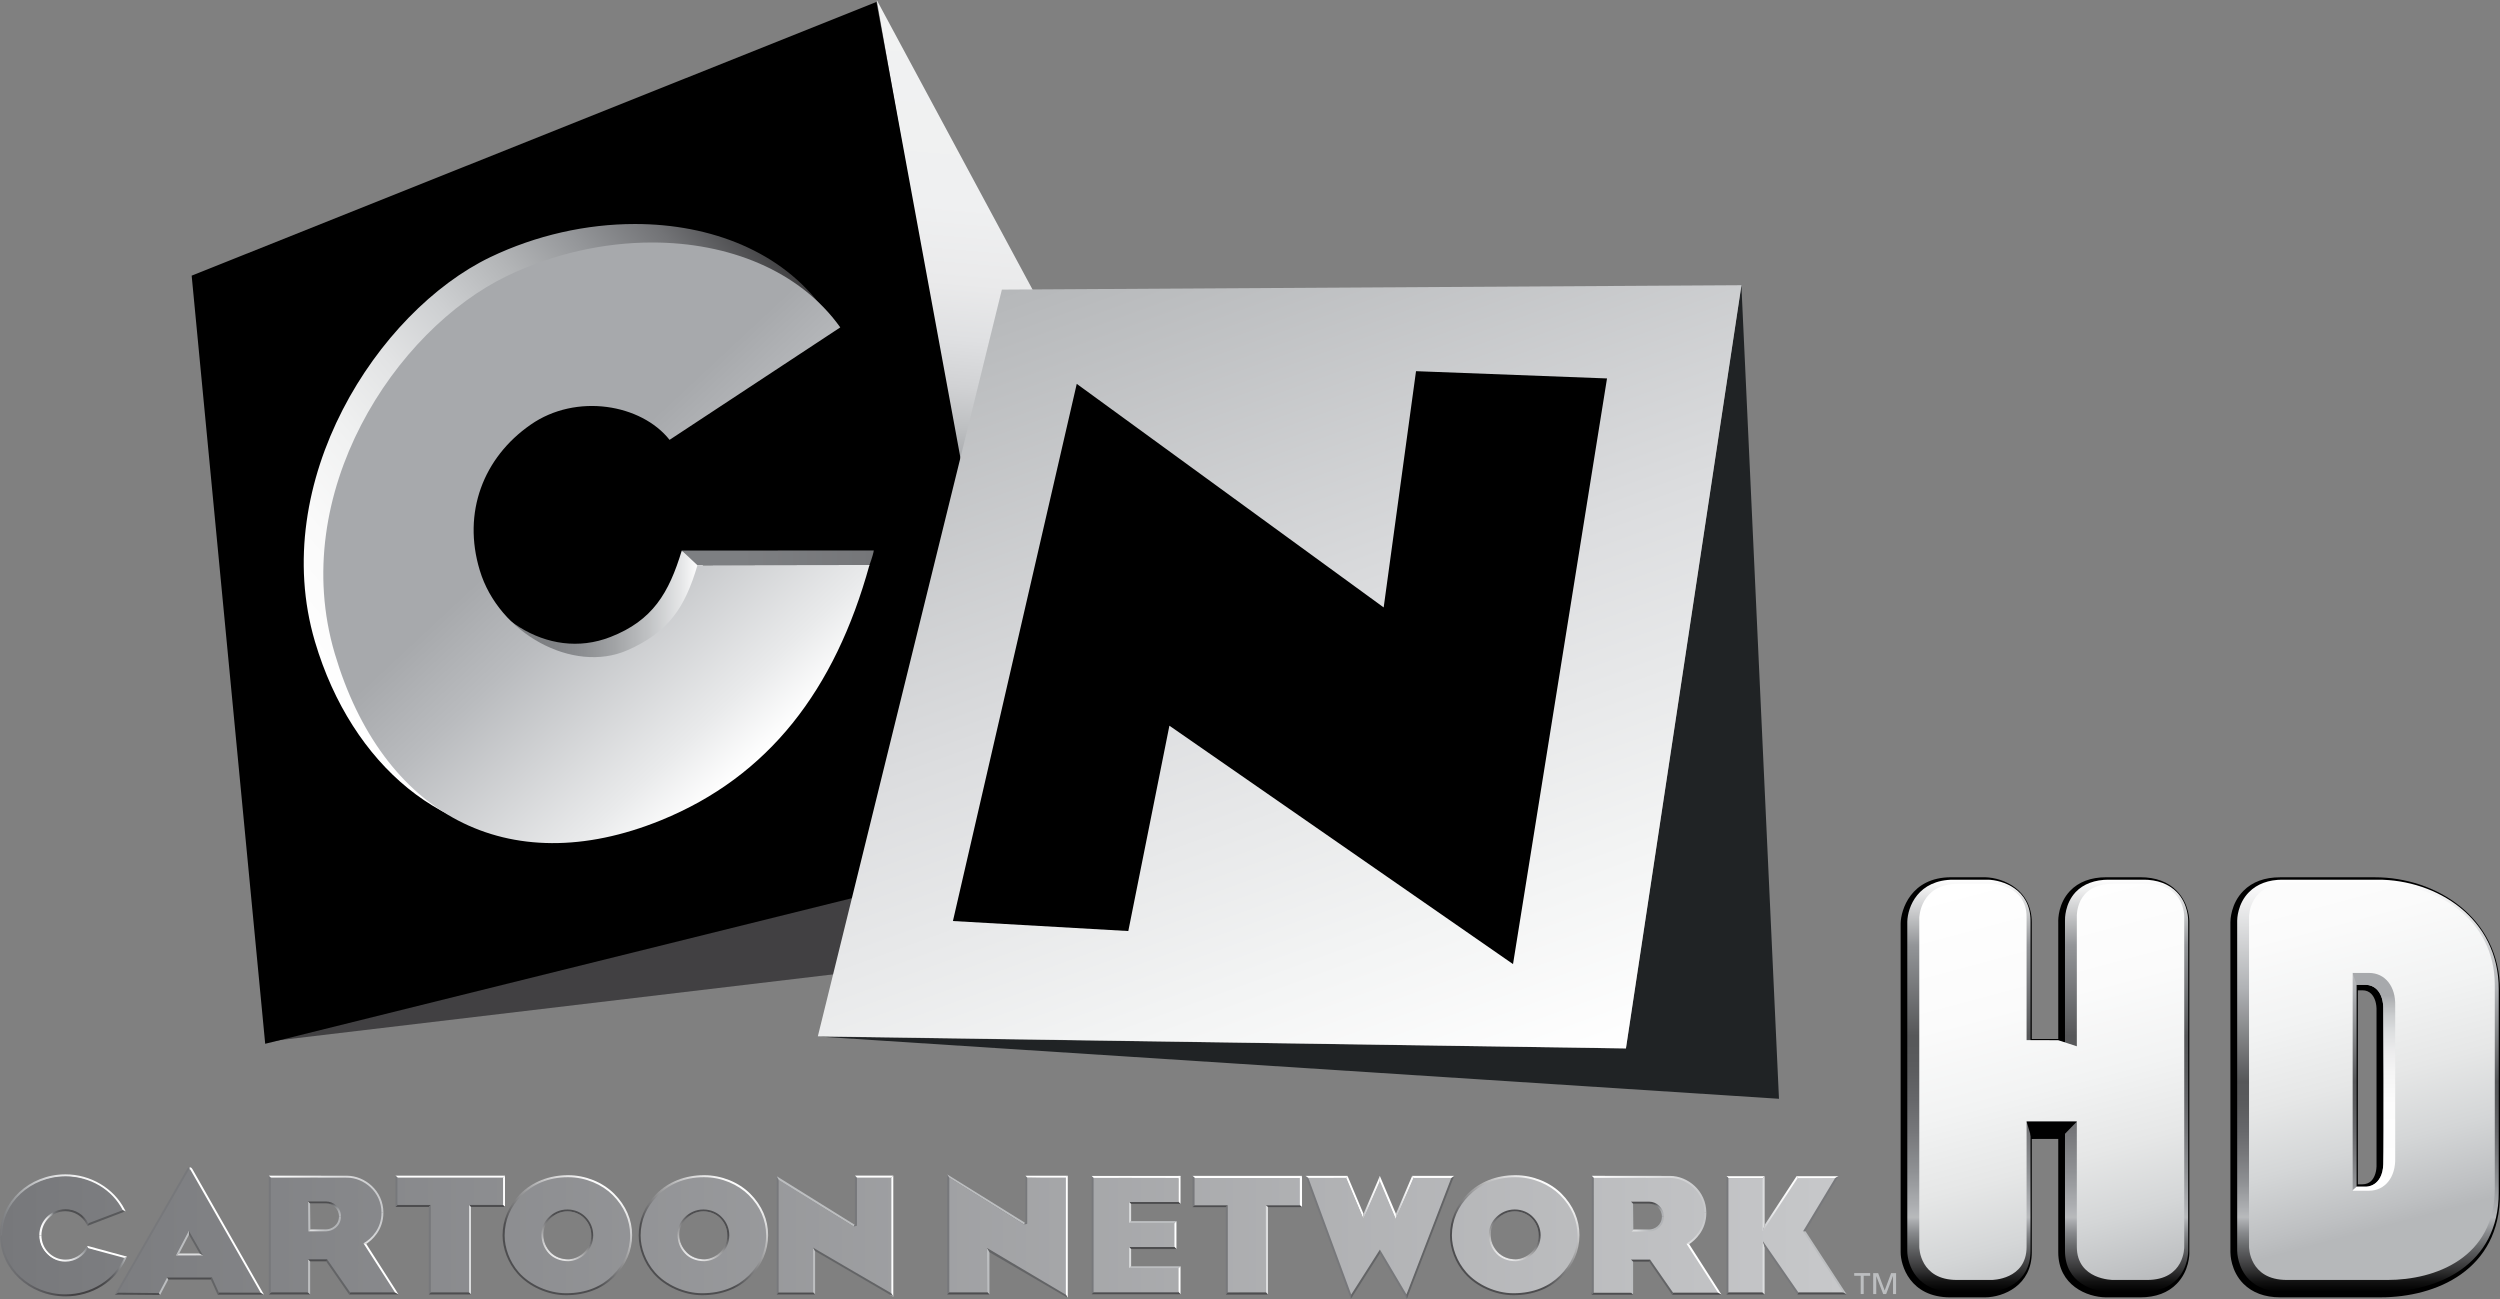 <?xml version="1.0" encoding="utf-8"?>
<!-- Generator: Adobe Illustrator 16.0.0, SVG Export Plug-In . SVG Version: 6.00 Build 0)  -->
<!DOCTYPE svg PUBLIC "-//W3C//DTD SVG 1.1//EN" "http://www.w3.org/Graphics/SVG/1.1/DTD/svg11.dtd">
<svg version="1.1" id="Layer_1" xmlns="http://www.w3.org/2000/svg" xmlns:xlink="http://www.w3.org/1999/xlink" x="0px" y="0px"
	 width="1000.938px" height="520.076px" viewBox="0 0 1000.938 520.076" enable-background="new 0 0 1000.938 520.076"
	 xml:space="preserve">
<rect x="0" y="0" width="1000.938" height="520.076" fill="#808080" stroke="none"/>
<g>
	<g>
		<defs>
			<path id="SVGID_1_" d="M0,494.606l1.13-0.036c0,0,3.719-23.135,25.023-23.46c14.639-0.231,23.171,13.938,23.171,13.938
				l0.97-0.072l-0.413-0.806c-4.383-8.461-13.652-13.993-23.658-13.993C11.729,470.177,0,481.151,0,494.606"/>
		</defs>
		<clipPath id="SVGID_2_">
			<use xlink:href="#SVGID_1_"  overflow="visible"/>
		</clipPath>
		
			<linearGradient id="SVGID_3_" gradientUnits="userSpaceOnUse" x1="-155.478" y1="321.224" x2="-118.689" y2="321.224" gradientTransform="matrix(1.367 0 0 -1.367 212.556 921.537)">
			<stop  offset="0" style="stop-color:#77787B"/>
			<stop  offset="0.029" style="stop-color:#808285"/>
			<stop  offset="0.133" style="stop-color:#9FA1A3"/>
			<stop  offset="0.243" style="stop-color:#BBBDBF"/>
			<stop  offset="0.36" style="stop-color:#D3D4D6"/>
			<stop  offset="0.484" style="stop-color:#E5E6E7"/>
			<stop  offset="0.62" style="stop-color:#F2F2F3"/>
			<stop  offset="0.776" style="stop-color:#FBFBFB"/>
			<stop  offset="1" style="stop-color:#FFFFFF"/>
		</linearGradient>
		<rect y="470.177" clip-path="url(#SVGID_2_)" fill="url(#SVGID_3_)" width="50.295" height="24.429"/>
	</g>
	<g>
		<defs>
			<path id="SVGID_4_" d="M0,494.606c0,13.473,11.729,24.429,26.224,24.429c10.598,0,20.083-5.891,24.214-15.089l0.36-0.843
				l-0.917-0.217c-7.652,14.138-23.728,14.713-23.728,14.713C4.005,516.862,1.13,494.57,1.13,494.57L0,494.606z"/>
		</defs>
		<clipPath id="SVGID_5_">
			<use xlink:href="#SVGID_4_"  overflow="visible"/>
		</clipPath>
		
			<linearGradient id="SVGID_6_" gradientUnits="userSpaceOnUse" x1="-155.625" y1="306.923" x2="-118.841" y2="306.923" gradientTransform="matrix(1.381 0 0 -1.381 214.917 930.664)">
			<stop  offset="0" style="stop-color:#77787B"/>
			<stop  offset="0.328" style="stop-color:#59595C"/>
			<stop  offset="0.592" style="stop-color:#414042"/>
			<stop  offset="0.757" style="stop-color:#434244"/>
			<stop  offset="0.817" style="stop-color:#49494B"/>
			<stop  offset="0.86" style="stop-color:#545456"/>
			<stop  offset="0.895" style="stop-color:#626366"/>
			<stop  offset="0.925" style="stop-color:#747578"/>
			<stop  offset="0.951" style="stop-color:#888A8C"/>
			<stop  offset="0.974" style="stop-color:#A0A2A4"/>
			<stop  offset="0.995" style="stop-color:#BCBEC0"/>
			<stop  offset="1" style="stop-color:#BCBEC0"/>
		</linearGradient>
		<rect y="494.57" clip-path="url(#SVGID_5_)" fill="url(#SVGID_6_)" width="50.798" height="24.465"/>
	</g>
	<g>
		<defs>
			<path id="SVGID_7_" d="M15.52,494.642c0,5.677,5.639,10.884,10.634,10.884c5.046,0,9.304-3.446,9.304-6.574l-0.593-0.108
				l-0.287,0.506c-1.726,3.053-4.922,4.977-8.354,4.977c-5.335,0-9.626-4.351-9.626-9.72L15.52,494.642z"/>
		</defs>
		<clipPath id="SVGID_8_">
			<use xlink:href="#SVGID_7_"  overflow="visible"/>
		</clipPath>
		
			<linearGradient id="SVGID_9_" gradientUnits="userSpaceOnUse" x1="-180.876" y1="-233.97" x2="-144.091" y2="-233.97" gradientTransform="matrix(0.542 0 0 -0.542 113.555 373.262)">
			<stop  offset="0" style="stop-color:#FFFFFF"/>
			<stop  offset="0.336" style="stop-color:#FCFCFC"/>
			<stop  offset="0.489" style="stop-color:#F4F4F5"/>
			<stop  offset="0.605" style="stop-color:#E9EAEB"/>
			<stop  offset="0.702" style="stop-color:#DADBDD"/>
			<stop  offset="0.788" style="stop-color:#C6C8CA"/>
			<stop  offset="0.865" style="stop-color:#AEB0B3"/>
			<stop  offset="0.935" style="stop-color:#949699"/>
			<stop  offset="1" style="stop-color:#77787B"/>
		</linearGradient>
		<rect x="15.52" y="494.606" clip-path="url(#SVGID_8_)" fill="url(#SVGID_9_)" width="19.938" height="10.938"/>
	</g>
	<g>
		<defs>
			<path id="SVGID_10_" d="M15.52,494.606h1.078c0-5.334,4.291-9.665,9.626-9.665c3.541,0,6.772,1.978,8.461,5.174l0.342,0.629
				l0.645-0.217c0,0-1.347-6.556-9.519-6.556C17.98,483.971,15.52,488.983,15.52,494.606"/>
		</defs>
		<clipPath id="SVGID_11_">
			<use xlink:href="#SVGID_10_"  overflow="visible"/>
		</clipPath>
		
			<linearGradient id="SVGID_12_" gradientUnits="userSpaceOnUse" x1="-180.156" y1="-204.768" x2="-143.389" y2="-204.768" gradientTransform="matrix(0.548 0 0 -0.548 114.264 377.056)">
			<stop  offset="0" style="stop-color:#FFFFFF"/>
			<stop  offset="0.065" style="stop-color:#FBFBFB"/>
			<stop  offset="0.11" style="stop-color:#F2F2F3"/>
			<stop  offset="0.15" style="stop-color:#E5E5E6"/>
			<stop  offset="0.186" style="stop-color:#D2D4D5"/>
			<stop  offset="0.22" style="stop-color:#BBBDBF"/>
			<stop  offset="0.253" style="stop-color:#9EA1A3"/>
			<stop  offset="0.283" style="stop-color:#808284"/>
			<stop  offset="0.291" style="stop-color:#77787B"/>
			<stop  offset="0.326" style="stop-color:#6C6E70"/>
			<stop  offset="0.386" style="stop-color:#5F6062"/>
			<stop  offset="0.461" style="stop-color:#555557"/>
			<stop  offset="0.566" style="stop-color:#4E4F51"/>
			<stop  offset="0.857" style="stop-color:#4D4D4F"/>
			<stop  offset="1" style="stop-color:#77787B"/>
		</linearGradient>
		<rect x="15.52" y="483.971" clip-path="url(#SVGID_11_)" fill="url(#SVGID_12_)" width="20.152" height="10.635"/>
	</g>
	<g>
		<path fill="#FFFFFF" d="M48.75,504.054l2.048-0.951l-0.917-0.235c-0.628-0.177-2.676-0.716-5.065-1.381
			c-3.951-1.077-8.729-2.354-9.359-2.553l-0.575-0.108l0.502,1.081L48.75,504.054z"/>
		<path fill="#58595B" d="M48.948,484.419l1.33,0.539l-0.827,0.308c-0.735,0.285-3.413,1.327-6.252,2.39
			c-3.341,1.291-6.915,2.64-7.49,2.871l-0.664,0.217l0.879-1.992L48.948,484.419z"/>
		<polygon fill="#DCDDDE" points="71.743,501.863 79.933,501.863 81.784,502.868 70.197,502.832 		"/>
		<polygon fill="#4D4D4F" points="65.869,510.555 86.094,510.555 84.37,512.298 67.377,512.298 		"/>
		<path fill="#77787B" d="M47.384,518.011l-1.438,0.34l0.702-1.183l28.148-49.002l0.143-0.253c0.217-0.34,0.629-0.558,0.989-0.558
			v1.096L47.384,518.011z"/>
		<path fill="#FFFFFF" d="M75.929,468.668v-1.33c0.448,0,0.844,0.271,1.022,0.629l0.108,0.145l27.968,49.075l0.702,1.182
			l-1.583-0.375L75.929,468.668z"/>
		<path fill="#4D4D4F" d="M63.3,517.096l0.808,1.399h-0.466l-16.312-0.145h-1.347l2.012-1.164L63.3,517.096z M103.25,516.916
			l2.461,1.472l-1.349-0.036H87.659h-0.522l0.701-1.2L103.25,516.916z"/>
		<polygon fill="#636466" points="85.232,510.99 88.016,517.024 87.136,518.333 86.92,517.867 84.37,512.262 		"/>
		<polygon fill="#BCBEC0" points="67.377,512.298 64.323,518.083 64.108,518.514 62.977,516.68 66.103,510.27 		"/>
		<polygon fill="#BCBEC0" points="71.743,501.863 75.641,494.407 75.641,492.162 70.127,502.868 		"/>
		<polygon fill="#636466" points="79.933,501.863 75.659,494.389 75.659,492.541 81.694,502.85 		"/>
		<path fill="#4D4D4F" d="M158.826,517.042l0.772,1.222h-1.437h-17.98h-0.414l0.844-1.512L158.826,517.042z M122.918,517.042
			l1.256,1.222h-0.808h-14.945h-0.808l1.256-1.186L122.918,517.042z"/>
		<polygon fill="#77787B" points="108.746,517.168 107.633,518.264 107.633,517.455 107.633,471.471 107.633,470.698 
			108.709,471.648 		"/>
	</g>
	<g>
		<defs>
			<path id="SVGID_13_" d="M107.633,470.698l1.004,0.95l29.765-0.035c0,0,13.795,1.438,13.795,13.866l1.311,0.036
				c0-8.855-7.545-14.781-14.569-14.781l-30.5-0.036H107.633z"/>
		</defs>
		<clipPath id="SVGID_14_">
			<use xlink:href="#SVGID_13_"  overflow="visible"/>
		</clipPath>
		
			<linearGradient id="SVGID_15_" gradientUnits="userSpaceOnUse" x1="-75.108" y1="291.329" x2="-38.331" y2="291.329" gradientTransform="matrix(1.247 0 0 -1.247 201.322 841.509)">
			<stop  offset="0" style="stop-color:#FFFFFF"/>
			<stop  offset="1" style="stop-color:#C7C8CA"/>
		</linearGradient>
		<rect x="107.633" y="470.698" clip-path="url(#SVGID_14_)" fill="url(#SVGID_15_)" width="45.876" height="14.817"/>
	</g>
	<g>
		<defs>
			<path id="SVGID_16_" d="M144.457,497.589l2.173,0.447c2.244-1.472,6.879-5.405,6.879-12.521l-2.245-0.539
				C151.264,484.976,152.664,491.373,144.457,497.589"/>
		</defs>
		<clipPath id="SVGID_17_">
			<use xlink:href="#SVGID_16_"  overflow="visible"/>
		</clipPath>
		
			<linearGradient id="SVGID_18_" gradientUnits="userSpaceOnUse" x1="255.467" y1="-1279.983" x2="292.293" y2="-1279.983" gradientTransform="matrix(0.246 0 0 -0.246 81.535 176.246)">
			<stop  offset="0" style="stop-color:#E6E7E8"/>
			<stop  offset="1" style="stop-color:#C7C8CA"/>
		</linearGradient>
		<rect x="144.457" y="484.976" clip-path="url(#SVGID_17_)" fill="url(#SVGID_18_)" width="9.052" height="13.061"/>
	</g>
	<g>
		<polygon fill="#FFFFFF" points="146.647,498.037 158.808,517.06 159.616,518.283 157.677,517.202 144.133,497.48 		"/>
		<polygon fill="#BCBEC0" points="124.175,505.005 124.175,517.491 124.175,518.264 122.918,517.042 122.918,503.46 		"/>
		<polygon fill="#4D4D4F" points="130.588,505.005 124.175,505.005 123.08,503.91 132.206,503.91 		"/>
		<polygon fill="#636466" points="140.378,517.096 139.75,518.283 139.534,517.939 130.588,505.023 131.145,504 		"/>
		<polygon fill="#BCBEC0" points="123.009,493.474 123.009,480.648 124.159,481.816 124.265,492.198 		"/>
	</g>
	<g>
		<defs>
			<path id="SVGID_19_" d="M123.009,480.667l1.15,1.149h5.19h1.239c2.481,0,5.12,2.083,5.12,5.175l1.258,0.036
				c0-6.071-6.45-6.36-6.45-6.36H123.009z"/>
		</defs>
		<clipPath id="SVGID_20_">
			<use xlink:href="#SVGID_19_"  overflow="visible"/>
		</clipPath>
		
			<linearGradient id="SVGID_21_" gradientUnits="userSpaceOnUse" x1="2590.285" y1="1119.72" x2="2627.051" y2="1119.72" gradientTransform="matrix(0 0.173 0.173 0 -63.724 32.547)">
			<stop  offset="0" style="stop-color:#4D4D4F"/>
			<stop  offset="0.157" style="stop-color:#4D4D4F"/>
			<stop  offset="0.196" style="stop-color:#5A5B5E"/>
			<stop  offset="0.298" style="stop-color:#76787A"/>
			<stop  offset="0.406" style="stop-color:#8B8D90"/>
			<stop  offset="0.521" style="stop-color:#9C9EA0"/>
			<stop  offset="0.647" style="stop-color:#A8AAAC"/>
			<stop  offset="0.792" style="stop-color:#AFB1B4"/>
			<stop  offset="1" style="stop-color:#B1B3B6"/>
		</linearGradient>
		<rect x="123.009" y="480.667" clip-path="url(#SVGID_20_)" fill="url(#SVGID_21_)" width="13.957" height="6.36"/>
	</g>
	<g>
		<defs>
			<path id="SVGID_22_" d="M135.708,486.991c0,3.572-3.09,5.225-5.12,5.225h-1.759h-4.563l-1.095,1.078h7.417
				c0,0,6.378,0.072,6.378-6.303H135.708z"/>
		</defs>
		<clipPath id="SVGID_23_">
			<use xlink:href="#SVGID_22_"  overflow="visible"/>
		</clipPath>
		
			<linearGradient id="SVGID_24_" gradientUnits="userSpaceOnUse" x1="69.73" y1="-608.301" x2="106.53" y2="-608.301" gradientTransform="matrix(0.376 0 0 -0.376 96.98 261.7)">
			<stop  offset="0" style="stop-color:#DCDDDE"/>
			<stop  offset="0.157" style="stop-color:#DCDDDE"/>
			<stop  offset="0.169" style="stop-color:#DADBDD"/>
			<stop  offset="0.329" style="stop-color:#C8CACC"/>
			<stop  offset="0.506" style="stop-color:#BBBDBF"/>
			<stop  offset="0.709" style="stop-color:#B4B6B8"/>
			<stop  offset="1" style="stop-color:#B1B3B6"/>
		</linearGradient>
		<rect x="123.17" y="486.991" clip-path="url(#SVGID_23_)" fill="url(#SVGID_24_)" width="13.795" height="6.375"/>
	</g>
	<g>
		<polygon fill="#FFFFFF" points="159.544,471.902 158.342,470.715 159.149,470.715 201.416,470.715 202.188,470.715 
			201.002,471.902 		"/>
		<polygon fill="#77787B" points="159.437,482.138 158.342,483.251 158.342,482.446 158.342,471.525 158.342,470.715 
			159.437,471.811 		"/>
		<polygon fill="#FFFFFF" points="201.02,482.07 202.188,483.237 202.188,482.463 202.188,471.507 202.188,470.698 201.02,471.919 
					"/>
		<polygon fill="#4D4D4F" points="171.688,483.251 159.149,483.251 158.342,483.251 159.364,482.228 172.675,482.264 		"/>
		<polygon fill="#4D4D4F" points="188.572,483.251 201.38,483.251 202.188,483.251 201.02,482.087 187.368,482.087 		"/>
		<polygon fill="#77787B" points="171.688,483.251 171.688,517.508 171.688,518.283 172.783,517.168 172.711,482.264 		"/>
		<polygon fill="#DCDDDE" points="188.572,483.251 188.572,517.508 188.572,518.283 187.476,517.168 187.333,481.96 		"/>
		<polygon fill="#4D4D4F" points="172.783,517.202 171.67,518.264 172.478,518.264 187.782,518.264 188.59,518.264 187.495,517.202 
					"/>
	</g>
	<g>
		<defs>
			<path id="SVGID_25_" d="M220.349,501.306c-1.797-1.957-2.748-4.311-2.748-6.845c0-2.64,0.917-4.886,2.748-6.664
				c1.958-1.83,4.276-2.784,6.843-2.784c2.515,0,5.048,1.022,6.7,2.748c1.852,1.851,2.839,4.241,2.839,6.772
				c0,2.657-0.951,4.938-2.839,6.809c-2.101,2.101-4.742,2.839-6.395,2.839C224.66,504.181,222.091,503.157,220.349,501.306
				 M208.258,478.063c-4.597,4.632-7.04,10.363-7.04,16.579c0,5.297,2.209,11.01,5.926,15.233c4.635,5.297,12.25,8.692,19.508,8.692
				c7.726,0,14.371-2.513,19.202-7.329c4.743-4.668,7.239-10.453,7.239-16.705c0-6.18-2.496-11.871-7.203-16.597
				c-4.634-4.636-11.512-7.42-18.464-7.42C219.845,470.517,213.218,473.124,208.258,478.063"/>
		</defs>
		<clipPath id="SVGID_26_">
			<use xlink:href="#SVGID_25_"  overflow="visible"/>
		</clipPath>
		
			<linearGradient id="SVGID_27_" gradientUnits="userSpaceOnUse" x1="-364.155" y1="356.855" x2="-327.378" y2="356.855" gradientTransform="matrix(0.75 -1.112 -1.112 -0.75 883.317 377.664)">
			<stop  offset="0" style="stop-color:#4D4D4F"/>
			<stop  offset="0.286" style="stop-color:#4D4D4F"/>
			<stop  offset="1" style="stop-color:#FFFFFF"/>
		</linearGradient>
		<polygon clip-path="url(#SVGID_26_)" fill="url(#SVGID_27_)" points="178.962,503.534 217.438,446.467 275.367,485.534 
			236.875,542.603 		"/>
	</g>
	<g>
		<defs>
			<path id="SVGID_28_" d="M220.349,501.306c-1.797-1.957-2.748-4.311-2.748-6.845c0-2.64,0.917-4.886,2.748-6.664
				c1.958-1.83,4.276-2.784,6.843-2.784c2.515,0,5.048,1.022,6.7,2.748c1.852,1.851,2.839,4.241,2.839,6.772
				c0,2.657-0.951,4.938-2.839,6.809c-2.101,2.101-4.742,2.839-6.395,2.839C224.66,504.181,222.091,503.157,220.349,501.306
				 M215.715,494.606c0,6.483,5.299,11.748,11.818,11.748c6.503,0,11.767-5.265,11.767-11.748c0-6.466-5.263-11.694-11.767-11.694
				C221.014,482.912,215.715,488.14,215.715,494.606"/>
		</defs>
		<clipPath id="SVGID_29_">
			<use xlink:href="#SVGID_28_"  overflow="visible"/>
		</clipPath>
		
			<linearGradient id="SVGID_30_" gradientUnits="userSpaceOnUse" x1="401.418" y1="1259.055" x2="438.2" y2="1259.055" gradientTransform="matrix(-0.3 0.564 0.564 0.3 -356.185 -119.148)">
			<stop  offset="0" style="stop-color:#4D4D4F"/>
			<stop  offset="0.286" style="stop-color:#4D4D4F"/>
			<stop  offset="1" style="stop-color:#FFFFFF"/>
		</linearGradient>
		<polygon clip-path="url(#SVGID_29_)" fill="url(#SVGID_30_)" points="249.017,488.086 234.108,516.124 206.013,501.179 
			220.923,473.142 		"/>
	</g>
	<g>
		<polygon fill="#BCBEC0" points="325.287,517.187 326.346,518.264 326.346,517.455 326.346,500.894 325.233,498.952 		"/>
		<polygon fill="#77787B" points="311.922,517.31 310.97,518.247 310.97,517.472 310.97,472.368 310.97,470.933 312.173,471.703 		
			"/>
		<path fill="#BCBEC0" d="M343.285,490.907l-0.952-0.792l-0.341,0.127c-2.946-1.852-27.519-17.154-29.8-18.557l-1.204-0.752
			l0.953,1.757l31.237,19.24L343.285,490.907z"/>
		<polygon fill="#77787B" points="341.813,491.64 342.01,490.242 342.298,490.132 342.298,471.49 342.298,470.679 343.105,471.525 
			343.105,491.712 		"/>
		<polygon fill="#FFFFFF" points="356.667,471.667 357.656,470.679 356.884,470.679 343.087,470.679 342.315,470.679 
			343.357,471.757 		"/>
		<polygon fill="#FFFFFF" points="356.47,518.478 357.656,519.179 357.656,517.777 357.656,471.471 357.656,470.698 
			356.667,471.685 		"/>
		<path fill="#636466" d="M356.615,517.364l1.077,1.798l-1.222-0.702c-2.066-1.204-24.645-14.369-30.124-17.565l-1.256-2.138
			L356.615,517.364z"/>
		<polygon fill="#4D4D4F" points="311.779,517.455 310.97,518.264 311.779,518.264 325.52,518.264 326.346,518.264 325.52,517.455 
					"/>
		<polygon fill="#BCBEC0" points="452.875,506.983 471.846,506.983 472.653,506.983 471.629,508.006 451.906,507.934 		"/>
		<polygon fill="#FFFFFF" points="470.031,499.097 471.02,500.083 471.02,499.314 471.02,489.703 471.02,488.892 469.994,489.865 		
			"/>
		<polygon fill="#BCBEC0" points="452.875,488.892 470.228,488.892 471.001,488.892 469.976,489.97 451.835,489.865 		"/>
		<polygon fill="#77787B" points="438.075,517.31 437.069,518.21 437.069,517.382 437.069,471.594 437.069,470.788 438.111,471.811 
					"/>
		<path fill="#FFFFFF" d="M471.879,471.938l0.774-1.132h-0.808c-1.546,0-18.933,0-18.933,0H437.86h-0.808l1.094,1.06
			L471.879,471.938z"/>
		<polygon fill="#FFFFFF" points="471.737,481.115 472.653,482.034 472.653,481.259 472.653,471.613 472.653,470.806 
			471.773,470.806 		"/>
		<polygon fill="#4D4D4F" points="452.875,482.034 471.846,482.034 472.653,482.034 471.486,480.902 451.763,481.042 		"/>
		<polygon fill="#DCDDDE" points="452.875,488.892 452.875,482.034 451.87,481.061 451.87,489.934 		"/>
		<polygon fill="#FFFFFF" points="471.468,516.988 472.653,518.21 472.653,517.4 472.653,507.79 472.653,506.983 471.431,508.168 		
			"/>
		<polygon fill="#4D4D4F" points="452.875,500.102 470.228,500.102 471.001,500.102 470.228,499.277 451.906,499.169 		"/>
		<polygon fill="#DCDDDE" points="452.875,506.983 452.875,500.102 451.691,498.916 451.691,508.168 		"/>
		<polygon fill="#4D4D4F" points="471.61,517.096 472.653,518.192 471.879,518.192 437.842,518.192 437.069,518.192 
			438.111,517.202 		"/>
		<path fill="#77787B" d="M563.85,518.532l-0.593,1.508l-0.845-1.399c-1.257-2.119-7.831-13.273-9.933-16.85v-3.052L563.85,518.532z
			"/>
		<path fill="#636466" d="M563.078,517.921l0.179,2.118l0.593-1.508c0.502-1.313,3.934-10.186,7.617-19.829
			c4.706-12.16,9.86-25.597,10.328-26.801l0.449-1.078l-1.474,0.987L563.078,517.921z"/>
		<path fill="#77787B" d="M541.685,518.712l-0.845,1.363l-0.593-1.508c-0.378-1.113-2.767-7.578-5.641-15.338
			c-4.814-13.134-11.028-30.016-11.513-31.347l-0.396-1.096h1.132L541.685,518.712z"/>
		<polygon fill="#FFFFFF" points="580.771,471.83 582.208,470.788 581.076,470.788 565.88,470.788 565.359,470.788 566.022,471.792 
					"/>
		<polygon fill="#FFFFFF" points="524.063,471.757 522.661,470.788 523.846,470.788 538.988,470.788 539.512,470.788 
			538.883,471.83 		"/>
	</g>
	<g>
		<defs>
			<path id="SVGID_31_" d="M565.161,471.327c-0.322,0.737-4.562,10.598-6.287,14.677v2.242l7.131-16.453l-0.646-0.986
				L565.161,471.327z"/>
		</defs>
		<clipPath id="SVGID_32_">
			<use xlink:href="#SVGID_31_"  overflow="visible"/>
		</clipPath>
		
			<linearGradient id="SVGID_33_" gradientUnits="userSpaceOnUse" x1="2427.111" y1="-1736.692" x2="2463.899" y2="-1736.692" gradientTransform="matrix(0.195 0 0 -0.195 86.544 141.566)">
			<stop  offset="0" style="stop-color:#C7C8CA"/>
			<stop  offset="0.091" style="stop-color:#D3D4D6"/>
			<stop  offset="0.267" style="stop-color:#E5E6E7"/>
			<stop  offset="0.46" style="stop-color:#F2F2F3"/>
			<stop  offset="0.682" style="stop-color:#FBFBFB"/>
			<stop  offset="1" style="stop-color:#FFFFFF"/>
		</linearGradient>
		<rect x="558.874" y="470.806" clip-path="url(#SVGID_32_)" fill="url(#SVGID_33_)" width="7.131" height="17.439"/>
	</g>
	<g>
		<path fill="#FFFFFF" d="M538.846,471.72l0.7-0.914l0.181,0.484c0.323,0.756,4.491,10.616,6.178,14.677v2.209L538.846,471.72z"/>
		<path fill="#636466" d="M541.073,517.689l-0.251,2.351l0.881-1.327c1.274-2.05,8.495-13.346,10.776-16.922v-2.318L541.073,517.689
			z"/>
	</g>
	<g>
		<defs>
			<path id="SVGID_34_" d="M551.744,472.513c-0.953,2.19-4.312,9.95-5.82,13.454v2.278l6.52-14.908v-2.567L551.744,472.513z"/>
		</defs>
		<clipPath id="SVGID_35_">
			<use xlink:href="#SVGID_34_"  overflow="visible"/>
		</clipPath>
		
			<linearGradient id="SVGID_36_" gradientUnits="userSpaceOnUse" x1="2596.267" y1="-1964.258" x2="2633.078" y2="-1964.258" gradientTransform="matrix(0.178 0 0 -0.178 84.282 130.262)">
			<stop  offset="0" style="stop-color:#C7C8CA"/>
			<stop  offset="0.091" style="stop-color:#D3D4D6"/>
			<stop  offset="0.267" style="stop-color:#E5E6E7"/>
			<stop  offset="0.46" style="stop-color:#F2F2F3"/>
			<stop  offset="0.682" style="stop-color:#FBFBFB"/>
			<stop  offset="1" style="stop-color:#FFFFFF"/>
		</linearGradient>
		<rect x="545.924" y="470.77" clip-path="url(#SVGID_35_)" fill="url(#SVGID_36_)" width="6.52" height="17.476"/>
	</g>
	<g>
		<path fill="#FFFFFF" d="M552.443,473.446v-2.658l0.736,1.726c0.916,2.209,4.203,9.969,5.713,13.473v2.53L552.443,473.446z"/>
		<path fill="#BCBEC0" d="M737.136,517.079l2.247,1.186l-0.809-1.222c-1.4-2.174-13.724-21.034-15.7-24.089h-2.659L737.136,517.079z
			"/>
		<polygon fill="#4D4D4F" points="737.136,517.079 739.383,518.264 737.909,518.264 720.036,518.264 719.622,518.264 
			720.45,516.716 		"/>
		<polygon fill="#FFFFFF" points="734.263,471.938 736.13,470.915 734.729,470.915 719.73,470.915 719.281,470.915 719.946,471.974 
					"/>
		<polygon fill="#FFFFFF" points="705.631,471.83 706.509,470.915 705.736,470.915 692.015,470.915 691.207,470.915 692.158,471.83 
					"/>
		<polygon fill="#4D4D4F" points="705.343,517.115 706.509,518.264 705.703,518.264 692.015,518.264 691.207,518.264 
			692.318,517.151 		"/>
		<polygon fill="#77787B" points="692.338,517.151 691.225,518.247 691.225,472.495 691.225,470.915 692.373,472.01 		"/>
		<polygon fill="#77787B" points="722.874,492.954 735.413,472.1 736.148,470.915 734.263,471.956 721.24,492.954 		"/>
		<polygon fill="#DCDDDE" points="705.468,471.992 706.529,470.896 706.529,471.703 706.529,490.44 705.397,494.067 		"/>
		<polygon fill="#DCDDDE" points="705.343,517.115 706.509,518.264 706.509,517.491 706.509,499.671 706.509,499.314 
			705.343,495.307 		"/>
		<path fill="#77787B" d="M720.395,516.934l-0.772,1.33l-0.215-0.343c-0.413-0.575-9.395-13.561-12.878-18.607l-1.15-3.935
			l2.767,1.866L720.395,516.934z"/>
	</g>
	<g>
		<defs>
			<path id="SVGID_37_" d="M719.049,471.291c-0.36,0.593-9.055,13.758-12.54,19.132l-1.076,3.341l2.586-1.652l11.944-20.228
				l-0.698-1.005L719.049,471.291z"/>
		</defs>
		<clipPath id="SVGID_38_">
			<use xlink:href="#SVGID_37_"  overflow="visible"/>
		</clipPath>
		
			<linearGradient id="SVGID_39_" gradientUnits="userSpaceOnUse" x1="1496.579" y1="-526.231" x2="1533.392" y2="-526.231" gradientTransform="matrix(0.395 0 0 -0.395 114.733 274.618)">
			<stop  offset="0" style="stop-color:#C7C8CA"/>
			<stop  offset="0.091" style="stop-color:#D3D4D6"/>
			<stop  offset="0.267" style="stop-color:#E5E6E7"/>
			<stop  offset="0.46" style="stop-color:#F2F2F3"/>
			<stop  offset="0.682" style="stop-color:#FBFBFB"/>
			<stop  offset="1" style="stop-color:#FFFFFF"/>
		</linearGradient>
		<rect x="705.433" y="470.878" clip-path="url(#SVGID_38_)" fill="url(#SVGID_39_)" width="14.53" height="22.885"/>
	</g>
	<g>
		<defs>
			<path id="SVGID_40_" d="M274.847,501.306c-1.849-1.957-2.839-4.311-2.839-6.845c0-2.64,0.954-4.886,2.839-6.664
				c1.904-1.83,4.222-2.784,6.791-2.784c2.551,0,5.048,1.022,6.737,2.748c1.813,1.851,2.802,4.241,2.802,6.772
				c0,2.657-0.953,4.938-2.838,6.809c-2.103,2.101-4.743,2.839-6.396,2.839C279.141,504.181,276.572,503.157,274.847,501.306
				 M262.741,478.063c-4.635,4.632-7.024,10.363-7.024,16.579c0,5.297,2.192,11.01,5.911,15.233
				c4.634,5.297,12.25,8.692,19.471,8.692c7.724,0,14.388-2.513,19.201-7.329c4.744-4.668,7.24-10.453,7.24-16.705
				c0-6.18-2.462-11.871-7.168-16.597c-4.634-4.636-11.549-7.42-18.465-7.42C274.291,470.517,267.663,473.124,262.741,478.063"/>
		</defs>
		<clipPath id="SVGID_41_">
			<use xlink:href="#SVGID_40_"  overflow="visible"/>
		</clipPath>
		
			<linearGradient id="SVGID_42_" gradientUnits="userSpaceOnUse" x1="-342.103" y1="323.968" x2="-305.314" y2="323.968" gradientTransform="matrix(0.75 -1.112 -1.112 -0.75 884.664 377.548)">
			<stop  offset="0" style="stop-color:#4D4D4F"/>
			<stop  offset="0.286" style="stop-color:#4D4D4F"/>
			<stop  offset="1" style="stop-color:#FFFFFF"/>
		</linearGradient>
		<polygon clip-path="url(#SVGID_41_)" fill="url(#SVGID_42_)" points="233.443,503.534 271.92,446.486 329.814,485.534 
			291.337,542.584 		"/>
	</g>
	<g>
		<defs>
			<path id="SVGID_43_" d="M274.847,501.306c-1.849-1.957-2.839-4.311-2.839-6.845c0-2.64,0.954-4.886,2.839-6.664
				c1.904-1.83,4.222-2.784,6.791-2.784c2.551,0,5.048,1.022,6.737,2.748c1.813,1.851,2.802,4.241,2.802,6.772
				c0,2.657-0.953,4.938-2.838,6.809c-2.103,2.101-4.743,2.839-6.396,2.839C279.141,504.181,276.572,503.157,274.847,501.306
				 M270.159,494.606c0,6.483,5.299,11.748,11.82,11.748c6.501,0,11.801-5.265,11.801-11.748c0-6.466-5.3-11.694-11.801-11.694
				C275.458,482.912,270.159,488.14,270.159,494.606"/>
		</defs>
		<clipPath id="SVGID_44_">
			<use xlink:href="#SVGID_43_"  overflow="visible"/>
		</clipPath>
		
			<linearGradient id="SVGID_45_" gradientUnits="userSpaceOnUse" x1="362.841" y1="1332.83" x2="399.601" y2="1332.83" gradientTransform="matrix(-0.3 0.564 0.564 0.3 -354.851 -119.511)">
			<stop  offset="0" style="stop-color:#4D4D4F"/>
			<stop  offset="0.286" style="stop-color:#4D4D4F"/>
			<stop  offset="1" style="stop-color:#FFFFFF"/>
		</linearGradient>
		<polygon clip-path="url(#SVGID_44_)" fill="url(#SVGID_45_)" points="303.497,488.086 288.589,516.142 260.459,501.179 
			275.367,473.124 		"/>
	</g>
	<g>
		<polygon fill="#BCBEC0" points="395.09,517.187 396.151,518.264 396.151,517.455 396.151,500.894 395.053,498.952 		"/>
		<polygon fill="#77787B" points="380.145,517.31 379.192,518.283 379.192,517.472 379.192,472.368 379.192,470.159 
			380.324,471.739 		"/>
		<path fill="#BCBEC0" d="M411.437,490.079l-0.953-0.734l-0.342,0.069c-2.945-1.848-27.519-17.136-29.801-18.535l-1.131-0.701
			l0.989,1.436l31.129,19.489L411.437,490.079z"/>
		<polygon fill="#77787B" points="410.072,490.78 410.251,489.377 410.592,489.272 410.592,472.206 410.592,470.734 
			411.365,471.543 411.365,490.853 		"/>
		<polygon fill="#FFFFFF" points="426.4,471.792 427.495,470.734 425.105,470.734 411.346,470.734 410.574,470.734 411.346,471.543 
					"/>
		<polygon fill="#FFFFFF" points="426.363,517.777 427.513,519.627 427.513,518.228 427.513,471.919 427.513,470.734 
			426.489,471.363 		"/>
		<path fill="#636466" d="M426.436,517.831l1.059,1.815l-1.204-0.702c-2.065-1.218-24.662-14.388-30.14-17.584l-1.24-2.137
			L426.436,517.831z"/>
		<polygon fill="#4D4D4F" points="380.414,517.115 379.229,518.264 380.002,518.264 395.377,518.264 396.151,518.264 
			395.09,517.187 		"/>
		<polygon fill="#FFFFFF" points="478.527,471.847 477.414,470.788 478.222,470.788 520.488,470.788 521.26,470.788 
			520.201,471.847 		"/>
		<polygon fill="#77787B" points="478.598,482.355 477.414,483.306 477.414,482.536 477.414,471.576 477.414,470.77 
			478.455,471.757 		"/>
		<polygon fill="#FFFFFF" points="520.11,482.283 521.297,483.306 521.297,482.536 521.297,471.576 521.297,470.77 519.859,471.757 
					"/>
		<polygon fill="#4D4D4F" points="490.778,483.306 478.24,483.306 477.433,483.306 478.598,482.355 491.855,482.355 		"/>
		<polygon fill="#4D4D4F" points="507.681,483.306 520.471,483.306 521.278,483.306 519.968,482.174 506.423,482.21 		"/>
		<polygon fill="#77787B" points="490.778,483.306 490.778,517.527 490.778,518.333 491.802,517.346 491.855,482.355 		"/>
		<polygon fill="#DCDDDE" points="507.681,483.306 507.681,517.527 507.681,518.333 506.71,517.31 506.423,482.21 		"/>
		<polygon fill="#4D4D4F" points="491.729,517.346 490.778,518.333 491.587,518.333 506.891,518.333 507.663,518.333 
			506.604,517.187 		"/>
	</g>
	<g>
		<defs>
			<path id="SVGID_46_" d="M599.667,501.306c-1.831-1.957-2.784-4.311-2.784-6.845c0-2.64,0.916-4.886,2.784-6.664
				c1.958-1.83,4.239-2.784,6.809-2.784c2.551,0,5.048,1.022,6.736,2.748c1.795,1.851,2.802,4.241,2.802,6.772
				c0,2.657-0.97,4.938-2.838,6.809c-2.101,2.101-4.742,2.839-6.395,2.839C603.979,504.181,601.41,503.157,599.667,501.306
				 M587.543,478.063c-4.598,4.632-7.006,10.363-7.006,16.579c0,5.297,2.209,11.01,5.928,15.233
				c4.634,5.297,12.251,8.692,19.472,8.692c7.724,0,14.37-2.513,19.202-7.329c4.742-4.668,7.239-10.453,7.239-16.705
				c0-6.18-2.497-11.871-7.167-16.597c-4.636-4.636-11.551-7.42-18.466-7.42C599.128,470.517,592.5,473.124,587.543,478.063"/>
		</defs>
		<clipPath id="SVGID_47_">
			<use xlink:href="#SVGID_46_"  overflow="visible"/>
		</clipPath>
		
			<linearGradient id="SVGID_48_" gradientUnits="userSpaceOnUse" x1="-210.381" y1="129.342" x2="-173.589" y2="129.342" gradientTransform="matrix(0.75 -1.112 -1.112 -0.75 894.273 378.075)">
			<stop  offset="0" style="stop-color:#4D4D4F"/>
			<stop  offset="0.286" style="stop-color:#4D4D4F"/>
			<stop  offset="1" style="stop-color:#FFFFFF"/>
		</linearGradient>
		<polygon clip-path="url(#SVGID_47_)" fill="url(#SVGID_48_)" points="558.281,503.534 596.758,446.486 654.652,485.534 
			616.175,542.584 		"/>
	</g>
	<g>
		<defs>
			<path id="SVGID_49_" d="M599.667,501.306c-1.831-1.957-2.784-4.311-2.784-6.845c0-2.64,0.916-4.886,2.784-6.664
				c1.958-1.83,4.239-2.784,6.809-2.784c2.551,0,5.048,1.022,6.736,2.748c1.795,1.851,2.802,4.241,2.802,6.772
				c0,2.657-0.97,4.938-2.838,6.809c-2.101,2.101-4.742,2.839-6.395,2.839C603.979,504.181,601.41,503.157,599.667,501.306
				 M595.033,494.606c0,6.483,5.264,11.748,11.784,11.748c6.502,0,11.801-5.265,11.801-11.748c0-6.466-5.299-11.694-11.801-11.694
				C600.297,482.912,595.033,488.14,595.033,494.606"/>
		</defs>
		<clipPath id="SVGID_50_">
			<use xlink:href="#SVGID_49_"  overflow="visible"/>
		</clipPath>
		
			<linearGradient id="SVGID_51_" gradientUnits="userSpaceOnUse" x1="130.392" y1="1770.058" x2="167.174" y2="1770.058" gradientTransform="matrix(-0.3 0.564 0.564 0.3 -346.021 -119.511)">
			<stop  offset="0" style="stop-color:#4D4D4F"/>
			<stop  offset="0.286" style="stop-color:#4D4D4F"/>
			<stop  offset="1" style="stop-color:#FFFFFF"/>
		</linearGradient>
		<polygon clip-path="url(#SVGID_50_)" fill="url(#SVGID_51_)" points="628.335,488.086 613.427,516.124 585.334,501.179 
			600.241,473.142 		"/>
	</g>
	<g>
		<path fill="#4D4D4F" d="M688.511,517.132l0.773,1.255h-1.437h-17.982h-0.411l0.844-1.544L688.511,517.132z M653.861,517.563v0.824
			h-0.81h-14.944H637.3v-0.824H653.861z"/>
		<polygon fill="#77787B" points="638.431,517.255 637.316,518.351 637.316,517.563 637.316,471.576 637.316,470.788 
			638.089,470.788 		"/>
	</g>
	<g>
		<defs>
			<path id="SVGID_52_" d="M637.316,470.77l0.99,0.987l29.764-0.037c0,0,13.831,1.403,13.831,13.867h1.275
				c0-8.855-7.491-14.781-14.531-14.781l-30.52-0.036H637.316z"/>
		</defs>
		<clipPath id="SVGID_53_">
			<use xlink:href="#SVGID_52_"  overflow="visible"/>
		</clipPath>
		
			<linearGradient id="SVGID_54_" gradientUnits="userSpaceOnUse" x1="337.78" y1="291.054" x2="374.559" y2="291.054" gradientTransform="matrix(1.247 0 0 -1.247 215.952 841.249)">
			<stop  offset="0" style="stop-color:#FFFFFF"/>
			<stop  offset="1" style="stop-color:#C7C8CA"/>
		</linearGradient>
		<rect x="637.3" y="470.77" clip-path="url(#SVGID_53_)" fill="url(#SVGID_54_)" width="45.877" height="14.836"/>
	</g>
	<g>
		<defs>
			<path id="SVGID_55_" d="M674.142,497.697l2.155,0.449c2.281-1.512,6.88-5.446,6.88-12.559l-2.245-0.502
				C680.932,485.085,682.333,491.482,674.142,497.697"/>
		</defs>
		<clipPath id="SVGID_56_">
			<use xlink:href="#SVGID_55_"  overflow="visible"/>
		</clipPath>
		
			<linearGradient id="SVGID_57_" gradientUnits="userSpaceOnUse" x1="2347.574" y1="-1280.42" x2="2384.402" y2="-1280.42" gradientTransform="matrix(0.246 0 0 -0.246 95.934 176.248)">
			<stop  offset="0" style="stop-color:#E6E7E8"/>
			<stop  offset="1" style="stop-color:#C7C8CA"/>
		</linearGradient>
		<rect x="674.142" y="485.085" clip-path="url(#SVGID_56_)" fill="url(#SVGID_57_)" width="9.035" height="13.061"/>
	</g>
	<g>
		<polygon fill="#FFFFFF" points="676.315,498.127 688.493,517.151 689.303,518.369 687.36,517.292 673.854,497.589 		"/>
		<polygon fill="#BCBEC0" points="653.861,505.114 653.861,517.582 653.861,518.351 652.604,517.132 653.052,504.163 		"/>
		<polygon fill="#4D4D4F" points="660.256,505.114 653.861,505.114 652.767,504 661.891,504 		"/>
		<polygon fill="#636466" points="670.064,517.187 669.436,518.369 669.221,518.029 660.274,505.114 660.832,504.09 		"/>
		<polygon fill="#BCBEC0" points="652.694,493.564 652.694,480.739 653.844,481.907 653.95,492.288 		"/>
	</g>
	<g>
		<defs>
			<path id="SVGID_58_" d="M652.729,480.739l1.132,1.186h5.155h1.294c2.425,0,5.064,2.083,5.064,5.139l1.259,0.036
				c0-6.057-6.413-6.36-6.413-6.36H652.729z"/>
		</defs>
		<clipPath id="SVGID_59_">
			<use xlink:href="#SVGID_58_"  overflow="visible"/>
		</clipPath>
		
			<linearGradient id="SVGID_60_" gradientUnits="userSpaceOnUse" x1="2590.827" y1="4098.306" x2="2627.593" y2="4098.306" gradientTransform="matrix(0 0.173 0.173 0 -49.325 32.55)">
			<stop  offset="0" style="stop-color:#4D4D4F"/>
			<stop  offset="0.157" style="stop-color:#4D4D4F"/>
			<stop  offset="0.196" style="stop-color:#5A5B5E"/>
			<stop  offset="0.298" style="stop-color:#76787A"/>
			<stop  offset="0.406" style="stop-color:#8B8D90"/>
			<stop  offset="0.521" style="stop-color:#9C9EA0"/>
			<stop  offset="0.647" style="stop-color:#A8AAAC"/>
			<stop  offset="0.792" style="stop-color:#AFB1B4"/>
			<stop  offset="1" style="stop-color:#B1B3B6"/>
		</linearGradient>
		<rect x="652.729" y="480.739" clip-path="url(#SVGID_59_)" fill="url(#SVGID_60_)" width="13.904" height="6.36"/>
	</g>
	<g>
		<defs>
			<path id="SVGID_61_" d="M665.375,487.063c0,3.572-3.054,5.188-5.064,5.188h-1.815h-4.562l-1.097,1.15h7.474
				c0,0,6.358-0.159,6.358-6.52L665.375,487.063z"/>
		</defs>
		<clipPath id="SVGID_62_">
			<use xlink:href="#SVGID_61_"  overflow="visible"/>
		</clipPath>
		
			<linearGradient id="SVGID_63_" gradientUnits="userSpaceOnUse" x1="1441.668" y1="-605.68" x2="1478.465" y2="-605.68" gradientTransform="matrix(0.376 0 0 -0.376 110.914 262.467)">
			<stop  offset="0" style="stop-color:#DCDDDE"/>
			<stop  offset="0.157" style="stop-color:#DCDDDE"/>
			<stop  offset="0.169" style="stop-color:#DADBDD"/>
			<stop  offset="0.329" style="stop-color:#C8CACC"/>
			<stop  offset="0.506" style="stop-color:#BBBDBF"/>
			<stop  offset="0.709" style="stop-color:#B4B6B8"/>
			<stop  offset="1" style="stop-color:#B1B3B6"/>
		</linearGradient>
		<rect x="652.837" y="486.882" clip-path="url(#SVGID_62_)" fill="url(#SVGID_63_)" width="13.832" height="6.52"/>
	</g>
	<g>
		<defs>
			<path id="SVGID_64_" d="M719.713,471.685c-0.448,0.737-14.01,21.377-14.01,21.377v-21.377h-13.688v45.77h13.688v-17.837
				l0.105-2.694c0,0,13.762,19.865,14.228,20.531h17.892c-1.546-2.318-16.006-24.501-16.006-24.501s11.442-18.951,12.808-21.269
				H719.713z M478.276,471.648v10.942h13.311v34.864h15.231V482.59h13.615v-10.942H478.276z M437.842,471.576v45.843h34.038v-9.629
				h-19.793v-8.513h18.141v-9.593h-18.141v-8.425h19.793v-9.646c-1.58,0-18.984-0.037-18.984-0.037H437.842z M523.812,471.576
				c0.772,2.177,16.076,43.742,17.189,46.725c1.546-2.498,11.479-18.018,11.479-18.018s9.125,15.411,10.635,17.945
				c1.167-2.982,17.099-44.476,17.943-46.615h-15.159c-0.396,0.973-7.061,16.383-7.061,16.383s-5.19-12.286-6.395-15.161
				c-1.222,2.875-6.556,15.125-6.556,15.125s-6.467-15.374-6.881-16.384H523.812z M653.052,481.115h7.259
				c2.854,0,5.875,2.463,5.875,5.948c0,4.057-3.45,5.999-5.875,5.999h-7.187L653.052,481.115z M638.126,517.563h14.926v-13.237
				h7.617l9.196,13.237h17.982l-12.646-19.634c3.341-1.993,7.203-5.999,7.203-12.287c0-8.425-7.131-14.029-13.759-14.029
				l-30.52-0.037V517.563z M123.349,481.042h7.239c2.911,0,5.928,2.426,5.928,5.948c0,4.024-3.447,5.999-5.928,5.999h-7.13
				L123.349,481.042z M108.44,517.455h14.908v-13.238h7.653l9.197,13.238h17.943l-12.608-19.652
				c3.305-1.902,7.202-5.98,7.202-12.287c0-8.371-7.132-14.008-13.796-14.008l-30.5-0.036V517.455z M159.114,471.471v10.956h13.382
				v35.027H187.8v-35.027h13.616v-10.956H159.114z M343.124,471.471v19.272l-1.259,0.34c0,0-27.661-17.226-30.122-18.733v45.104
				h13.794v-17.945c0,0,28.938,16.922,31.346,18.268v-46.306H343.124z M411.292,471.471v18.499l-1.257,0.344
				c0,0-27.554-17.299-29.944-18.843v45.983h15.232c0-1.544-0.18-17.837-0.18-17.837s29.207,17.334,31.598,18.751v-46.897H411.292z
				 M219.81,501.899c-1.886-1.992-3.018-4.6-3.018-7.438c0-2.839,0.987-5.262,3.053-7.203c1.726-1.671,4.114-3.016,7.347-3.016
				c2.911,0,5.569,1.204,7.293,3.016c1.94,1.941,3.018,4.563,3.018,7.275c0,2.946-1.078,5.373-3.054,7.365
				c-2.064,2.047-4.849,3.052-6.952,3.052C224.336,504.951,221.604,503.768,219.81,501.899 M208.797,478.692
				c-4.328,4.328-6.752,9.807-6.752,15.95c0,4.902,1.904,10.381,5.693,14.764c4.348,4.925,11.73,8.371,18.915,8.371
				c8.228,0,14.335-2.817,18.609-7.095c4.454-4.364,7.023-9.824,7.023-16.148c0-5.963-2.46-11.514-6.951-16.04
				c-4.222-4.22-10.813-7.167-17.908-7.167C219.325,471.327,213.146,474.342,208.797,478.692 M274.291,501.899
				c-1.922-1.992-3.018-4.6-3.018-7.438c0-2.839,0.989-5.262,3.018-7.203c1.725-1.671,4.186-3.016,7.347-3.016
				c2.909,0,5.604,1.204,7.293,3.016c1.958,1.941,3.054,4.563,3.054,7.275c0,2.946-1.096,5.373-3.054,7.365
				c-2.067,2.047-4.814,3.052-6.988,3.052C278.817,504.951,276.051,503.768,274.291,501.899 M263.333,478.692
				c-4.384,4.328-6.845,9.807-6.845,15.95c0,4.902,1.94,10.381,5.766,14.764c4.275,4.925,11.693,8.371,18.844,8.371
				c8.226,0,14.388-2.817,18.682-7.095c4.382-4.364,6.952-9.824,6.952-16.148c0-5.963-2.39-11.514-6.952-16.04
				c-4.222-4.22-10.779-7.167-17.873-7.167C273.769,471.327,267.626,474.342,263.333,478.692 M599.128,501.899
				c-1.922-1.992-3.018-4.6-3.018-7.438c0-2.839,0.989-5.262,3.018-7.203c1.725-1.671,4.186-3.016,7.348-3.016
				c2.945,0,5.604,1.204,7.294,3.016c1.939,1.941,3.054,4.563,3.054,7.275c0,2.946-1.078,5.373-3.054,7.365
				c-2.066,2.047-4.833,3.052-6.988,3.052C603.691,504.951,600.89,503.768,599.128,501.899 M588.117,478.692
				c-4.328,4.328-6.808,9.807-6.808,15.95c0,4.902,1.957,10.381,5.785,14.764c4.31,4.925,11.693,8.371,18.842,8.371
				c8.226,0,14.37-2.817,18.646-7.095c4.455-4.364,6.988-9.824,6.988-16.148c0-5.963-2.391-11.514-6.952-16.04
				c-4.239-4.22-10.813-7.167-17.873-7.167C598.644,471.327,592.464,474.342,588.117,478.692 M0.809,494.606
				c0,13.024,11.406,23.622,25.416,23.622c10.311,0,19.544-5.84,23.478-14.604c-1.724-0.431-13.437-3.648-14.459-3.897
				c-1.797,3.269-5.263,5.405-9.019,5.405c-5.765,0-10.489-4.704-10.489-10.525c0-5.768,4.724-10.472,10.489-10.472
				c3.935,0,7.366,2.209,9.161,5.622c1.186-0.448,12.217-4.636,13.76-5.228c-4.185-8.245-13.058-13.527-22.921-13.527
				C12.214,471.001,0.809,481.582,0.809,494.606 M75.568,492.881v-0.036c0-0.037,0.036-0.037,0.073-0.037c0,0,0,0,0,0.037
				l0.036,0.036l5.587,9.755l-10.85,0.036L75.568,492.881z M75.641,468.343l-0.163,0.217l-28.165,49.003l16.328,0.145l3.269-6.216
				h18l2.712,6.035l16.74,0.036L76.377,468.56l-0.125-0.217c-0.037-0.108-0.181-0.177-0.324-0.177
				C75.82,468.167,75.677,468.235,75.641,468.343"/>
		</defs>
		<clipPath id="SVGID_65_">
			<use xlink:href="#SVGID_64_"  overflow="visible"/>
		</clipPath>
		
			<linearGradient id="SVGID_66_" gradientUnits="userSpaceOnUse" x1="-122.904" y1="641.022" x2="-86.118" y2="641.022" gradientTransform="matrix(20.038 0 0 -20.038 2463.516 13337.799)">
			<stop  offset="0" style="stop-color:#77787B"/>
			<stop  offset="1" style="stop-color:#C7C8CA"/>
		</linearGradient>
		<rect x="0.809" y="468.167" clip-path="url(#SVGID_65_)" fill="url(#SVGID_66_)" width="737.119" height="50.202"/>
	</g>
	<g>
		<path d="M953.193,519.415L953.193,519.415c0,0-25.094,0-40.292,0c-6.177,0-11.101-1.852-14.675-5.409
			c-5.12-5.157-5.227-11.89-5.227-12.663V369.244c0-0.734,0.106-7.435,5.227-12.591c3.574-3.595,8.498-5.406,14.675-5.406h38.01
			c24.251,0,50.026,15.932,50.026,45.444v81.372C1000.938,508.599,975.232,519.415,953.193,519.415 M944.031,474.166h1.797
			c1.474,0,2.693-0.485,3.646-1.439c1.364-1.472,2.137-3.898,2.028-6.736v-61.145c0.108-3.016-0.664-5.442-2.064-6.878
			c-0.917-0.99-2.137-1.475-3.61-1.475h-1.797V474.166z"/>
		<path d="M856.912,519.429h-13.598h-0.036c-7.724-0.033-19.202-4.867-19.202-18.033v-45.394h-10.599v45.394
			c0,13.202-11.226,18-18.771,18.033h-13.83c-16.33,0-19.904-13.021-19.904-18.033V369.623c0.109-5.174,3.971-18.394,20.208-18.394
			h13.563c7.545,0.177,18.733,5.116,18.733,18.141v46.612h10.599v-46.757v0.036c-0.053-1.436,0.072-7.651,4.706-12.555
			c3.413-3.594,8.318-5.478,14.532-5.478h6.987h6.61c6.197,0,11.119,1.848,14.604,5.441c5.081,5.188,5.081,11.926,5.048,12.663
			v132.063c0.033,0.666,0.033,7.402-5.048,12.591C868.031,517.582,863.109,519.429,856.912,519.429"/>
	</g>
	<g>
		<defs>
			<path id="SVGID_67_" d="M943.527,394.283h3.378c1.958,0,3.538,0.666,4.797,1.96c1.688,1.761,2.604,4.563,2.496,7.974v61.075
				c0.108,3.341-0.808,6.144-2.496,7.904c-1.259,1.291-2.839,1.92-4.797,1.92h-3.378V394.283z M913.979,352.198
				c-5.692,0-10.292,1.707-13.524,4.976c-4.67,4.672-4.742,10.956-4.742,11.44V500.75c0,0.484,0.108,6.809,4.742,11.513
				c3.269,3.254,7.832,4.939,13.524,4.939h40.328c21.268,0,46.128-10.382,46.128-39.768v-81.372
				c0-28.489-24.897-43.864-48.409-43.864H913.979z"/>
		</defs>
		<clipPath id="SVGID_68_">
			<use xlink:href="#SVGID_67_"  overflow="visible"/>
		</clipPath>
		
			<linearGradient id="SVGID_69_" gradientUnits="userSpaceOnUse" x1="-232.884" y1="470.209" x2="-196.098" y2="470.209" gradientTransform="matrix(0 -4.485 -4.485 0 3056.96 -527.286)">
			<stop  offset="0" style="stop-color:#000000"/>
			<stop  offset="0.025" style="stop-color:#121212"/>
			<stop  offset="0.053" style="stop-color:#333334"/>
			<stop  offset="0.082" style="stop-color:#4E4E50"/>
			<stop  offset="0.112" style="stop-color:#686A6C"/>
			<stop  offset="0.142" style="stop-color:#86888B"/>
			<stop  offset="0.172" style="stop-color:#ABADB0"/>
			<stop  offset="0.181" style="stop-color:#B8BABC"/>
			<stop  offset="0.201" style="stop-color:#ADAFB2"/>
			<stop  offset="0.267" style="stop-color:#8E9093"/>
			<stop  offset="0.333" style="stop-color:#77787B"/>
			<stop  offset="0.397" style="stop-color:#656669"/>
			<stop  offset="0.457" style="stop-color:#5A5B5D"/>
			<stop  offset="0.511" style="stop-color:#565759"/>
			<stop  offset="0.736" style="stop-color:#B0B2B5"/>
			<stop  offset="1" style="stop-color:#FFFFFF"/>
		</linearGradient>
		<rect x="895.712" y="352.216" clip-path="url(#SVGID_68_)" fill="url(#SVGID_69_)" width="104.723" height="164.985"/>
	</g>
	<g>
		<defs>
			<path id="SVGID_70_" d="M851.416,352.198h-6.988c-5.747,0-10.274,1.707-13.4,4.976c-4.328,4.636-4.292,10.706-4.258,11.549
				v48.608h-13.795v-48.572c0-12.808-11.191-16.397-17.153-16.561h-13.563c-14.388,0-18.465,10.938-18.626,16.813v131.774
				c0,5.713,3.861,16.416,18.357,16.416h13.831c5.929,0,17.153-3.428,17.153-16.416v-46.975h13.795v46.975
				c0,12.952,11.515,16.416,17.622,16.416h13.599c5.748,0,10.312-1.652,13.544-4.939c4.67-4.776,4.563-11.278,4.563-11.477v-132.1
				c0-0.249,0.106-6.736-4.563-11.513c-3.232-3.269-7.76-4.976-13.544-4.976H851.416z"/>
		</defs>
		<clipPath id="SVGID_71_">
			<use xlink:href="#SVGID_70_"  overflow="visible"/>
		</clipPath>
		
			<linearGradient id="SVGID_72_" gradientUnits="userSpaceOnUse" x1="-232.923" y1="497.959" x2="-196.136" y2="497.959" gradientTransform="matrix(0 -4.485 -4.485 0 3053.221 -527.438)">
			<stop  offset="0" style="stop-color:#000000"/>
			<stop  offset="0.025" style="stop-color:#121212"/>
			<stop  offset="0.053" style="stop-color:#333334"/>
			<stop  offset="0.082" style="stop-color:#4E4E50"/>
			<stop  offset="0.112" style="stop-color:#686A6C"/>
			<stop  offset="0.142" style="stop-color:#86888B"/>
			<stop  offset="0.172" style="stop-color:#ABADB0"/>
			<stop  offset="0.181" style="stop-color:#B8BABC"/>
			<stop  offset="0.207" style="stop-color:#ADAFB2"/>
			<stop  offset="0.296" style="stop-color:#8E9093"/>
			<stop  offset="0.384" style="stop-color:#77787B"/>
			<stop  offset="0.469" style="stop-color:#656669"/>
			<stop  offset="0.549" style="stop-color:#5A5B5D"/>
			<stop  offset="0.621" style="stop-color:#565759"/>
			<stop  offset="0.841" style="stop-color:#939598"/>
			<stop  offset="1" style="stop-color:#FFFFFF"/>
		</linearGradient>
		<rect x="763.633" y="352.216" clip-path="url(#SVGID_71_)" fill="url(#SVGID_72_)" width="112.571" height="164.985"/>
	</g>
	<g>
		<defs>
			<path id="SVGID_73_" d="M941.804,389.29l1.724,4.993h3.721c7.238,0.448,6.95,9.199,6.95,9.199s0.288,54.123,0,62.688
				c-0.323,8.909-6.772,8.945-6.772,8.945h-3.898l-2.1,1.87h9.789l1.994-0.774l3.27-2.784l1.939-2.947l1.078-4.31v-65.188
				l-0.736-4.563L957,392.793l-1.921-1.815l-4.706-1.688H941.804z"/>
		</defs>
		<clipPath id="SVGID_74_">
			<use xlink:href="#SVGID_73_"  overflow="visible"/>
		</clipPath>
		
			<linearGradient id="SVGID_75_" gradientUnits="userSpaceOnUse" x1="-315.437" y1="297.64" x2="-278.664" y2="297.64" gradientTransform="matrix(0 -2.385 -2.385 0 1660.275 -275.268)">
			<stop  offset="0" style="stop-color:#FFFFFF"/>
			<stop  offset="0.399" style="stop-color:#FCFCFC"/>
			<stop  offset="0.544" style="stop-color:#F5F5F5"/>
			<stop  offset="0.648" style="stop-color:#EBEBEC"/>
			<stop  offset="0.731" style="stop-color:#DCDEDF"/>
			<stop  offset="0.803" style="stop-color:#CACCCE"/>
			<stop  offset="0.866" style="stop-color:#B4B6B8"/>
			<stop  offset="0.896" style="stop-color:#A7A9AC"/>
			<stop  offset="1" style="stop-color:#A7A9AC"/>
		</linearGradient>
		<rect x="941.428" y="389.29" clip-path="url(#SVGID_74_)" fill="url(#SVGID_75_)" width="18.07" height="87.696"/>
	</g>
	<g>
		<defs>
			<path id="SVGID_76_" d="M846.01,353.833c-15.198,0-14.496,13.201-14.496,13.201v51.877l-7.473-2.444l-12.646-0.036v-49.288
				c0-13.024-13.993-13.31-13.993-13.31h-13.525c-15.125,0-15.449,13.596-15.449,13.596v131.776c0,0.413,0.252,13.256,15.107,13.256
				h13.867c0,0,13.993,0,13.993-13.256v-50.17h20.119v50.17c0,13.256,14.496,13.256,14.496,13.256h13.615
				c15.178,0,14.89-13.256,14.89-13.256V367.034c0,0,0.288-13.201-14.89-13.201H846.01z M941.948,389.542h6.556
				c6.539,0,10.706,5.551,10.474,13.094v60.967c0.232,7.543-3.935,13.129-10.474,13.129h-6.556V389.542z M915.615,353.833
				c-15.197,0-15.161,13.201-15.161,13.201v132.171c0,0-0.036,13.256,15.161,13.256h40.271c19.131,0,42.968-8.837,42.968-36.606
				v-81.372c0-26.909-23.837-40.649-45.249-40.649H915.615z"/>
		</defs>
		<clipPath id="SVGID_77_">
			<use xlink:href="#SVGID_76_"  overflow="visible"/>
		</clipPath>
		
			<linearGradient id="SVGID_78_" gradientUnits="userSpaceOnUse" x1="-25.476" y1="788.794" x2="11.306" y2="788.794" gradientTransform="matrix(1.411 5.266 5.266 -1.411 -3261.039 1580.779)">
			<stop  offset="0" style="stop-color:#FFFFFF"/>
			<stop  offset="0.269" style="stop-color:#FBFBFB"/>
			<stop  offset="0.444" style="stop-color:#F2F3F3"/>
			<stop  offset="0.592" style="stop-color:#E6E7E7"/>
			<stop  offset="0.726" style="stop-color:#D4D6D7"/>
			<stop  offset="0.847" style="stop-color:#BEC0C2"/>
			<stop  offset="0.885" style="stop-color:#B6B8BA"/>
			<stop  offset="1" style="stop-color:#B6B8BA"/>
		</linearGradient>
		<polygon clip-path="url(#SVGID_77_)" fill="url(#SVGID_78_)" points="983.424,296.224 1038.516,501.827 783.858,570.069 
			728.767,364.449 		"/>
	</g>
	<g>
		<polygon points="811.395,449.035 831.532,449.035 826.663,454.046 813.461,456.021 		"/>
	</g>
	<g>
		<defs>
			<polygon id="SVGID_79_" points="410.592,338.49 106.25,417.132 547.253,364.716 351.028,0 			"/>
		</defs>
		<clipPath id="SVGID_80_">
			<use xlink:href="#SVGID_79_"  overflow="visible"/>
		</clipPath>
		
			<linearGradient id="SVGID_81_" gradientUnits="userSpaceOnUse" x1="-154.214" y1="640.929" x2="-117.424" y2="640.929" gradientTransform="matrix(1.035 -11.831 -11.831 -1.035 8049.157 -726.377)">
			<stop  offset="0" style="stop-color:#414042"/>
			<stop  offset="0.494" style="stop-color:#414042"/>
			<stop  offset="0.502" style="stop-color:#4E4E50"/>
			<stop  offset="0.527" style="stop-color:#717275"/>
			<stop  offset="0.554" style="stop-color:#8E9092"/>
			<stop  offset="0.584" style="stop-color:#A7A9AC"/>
			<stop  offset="0.617" style="stop-color:#BEC0C2"/>
			<stop  offset="0.654" style="stop-color:#D1D2D4"/>
			<stop  offset="0.697" style="stop-color:#DFE0E2"/>
			<stop  offset="0.749" style="stop-color:#EAEAEB"/>
			<stop  offset="0.82" style="stop-color:#EFF0F1"/>
			<stop  offset="1" style="stop-color:#F1F2F2"/>
		</linearGradient>
		<polygon clip-path="url(#SVGID_80_)" fill="url(#SVGID_81_)" points="70.018,413.971 109.59,-38.277 583.466,3.183 
			543.894,455.427 		"/>
	</g>
	<g>
		<polygon points="413.683,341.599 350.92,0.774 76.736,110.364 106.177,417.906 		"/>
	</g>
	<g>
		<defs>
			<path id="SVGID_82_" d="M221.084,333.768c12.145-0.431,24.573-4.4,36.646-12.754
				C245.515,328.453,233.156,332.564,221.084,333.768 M196.296,102.962c-45.069,21.685-89.096,89.869-70.197,153.924
				c14.765,49.917,52.953,81.119,94.985,76.881c-77.096,2.766-141.294-138.872-23.872-215.821c0,0,33.483-21.377,65.96-18.666
				c42.535,3.576,66.373,24.357,66.373,24.357c-16.365-22.849-44.853-33.95-75.337-33.95
				C234.881,89.688,214.689,94.143,196.296,102.962"/>
		</defs>
		<clipPath id="SVGID_83_">
			<use xlink:href="#SVGID_82_"  overflow="visible"/>
		</clipPath>
		
			<linearGradient id="SVGID_84_" gradientUnits="userSpaceOnUse" x1="-137.342" y1="627.624" x2="-100.56" y2="627.624" gradientTransform="matrix(5.261 -4.415 -4.415 -5.261 3622.258 2973.443)">
			<stop  offset="0" style="stop-color:#FFFFFF"/>
			<stop  offset="0.161" style="stop-color:#FAFAFA"/>
			<stop  offset="0.297" style="stop-color:#F0F1F1"/>
			<stop  offset="0.423" style="stop-color:#E2E3E4"/>
			<stop  offset="0.543" style="stop-color:#CDCFD1"/>
			<stop  offset="0.66" style="stop-color:#B3B5B7"/>
			<stop  offset="0.773" style="stop-color:#949699"/>
			<stop  offset="0.884" style="stop-color:#727376"/>
			<stop  offset="0.991" style="stop-color:#454547"/>
			<stop  offset="1" style="stop-color:#414042"/>
		</linearGradient>
		<polygon clip-path="url(#SVGID_83_)" fill="url(#SVGID_84_)" points="-42.483,192.292 226.347,-33.284 451.817,235.405 
			182.985,460.978 		"/>
	</g>
	<g>
		<defs>
			<path id="SVGID_85_" d="M244.454,255.018c-25.561,10.005-51.696-8.91-59.259-34.181c0,0,9.557,52.973,61.02,45.806
				c31.489-4.386,35.279-40.219,35.279-40.219l-8.532-5.999C267.807,237.47,261.304,248.426,244.454,255.018"/>
		</defs>
		<clipPath id="SVGID_86_">
			<use xlink:href="#SVGID_85_"  overflow="visible"/>
		</clipPath>
		
			<linearGradient id="SVGID_87_" gradientUnits="userSpaceOnUse" x1="-69.954" y1="572.919" x2="-33.175" y2="572.919" gradientTransform="matrix(2.618 0 0 -2.618 368.356 1747.196)">
			<stop  offset="0" style="stop-color:#7D7F82"/>
			<stop  offset="0.308" style="stop-color:#7D7F82"/>
			<stop  offset="0.395" style="stop-color:#818386"/>
			<stop  offset="0.508" style="stop-color:#8D8F92"/>
			<stop  offset="0.635" style="stop-color:#A2A4A6"/>
			<stop  offset="0.772" style="stop-color:#C0C2C4"/>
			<stop  offset="0.916" style="stop-color:#E7E8E9"/>
			<stop  offset="0.984" style="stop-color:#FFFFFF"/>
			<stop  offset="1" style="stop-color:#FFFFFF"/>
		</linearGradient>
		<rect x="185.195" y="220.439" clip-path="url(#SVGID_86_)" fill="url(#SVGID_87_)" width="96.298" height="53.37"/>
	</g>
	<g>
		<defs>
			<path id="SVGID_88_" d="M272.961,220.424l6.286,5.891l68.762,0.217c1.15-3.092,1.833-5.659,1.833-6.144L272.961,220.424z"/>
		</defs>
		<clipPath id="SVGID_89_">
			<use xlink:href="#SVGID_88_"  overflow="visible"/>
		</clipPath>
		
			<linearGradient id="SVGID_90_" gradientUnits="userSpaceOnUse" x1="-16.529" y1="560.525" x2="20.244" y2="560.525" gradientTransform="matrix(2.091 0 0 -2.091 307.52 1395.347)">
			<stop  offset="0" style="stop-color:#7D7F82"/>
			<stop  offset="0.308" style="stop-color:#7D7F82"/>
			<stop  offset="1" style="stop-color:#757679"/>
		</linearGradient>
		<rect x="272.961" y="220.388" clip-path="url(#SVGID_89_)" fill="url(#SVGID_90_)" width="76.881" height="6.144"/>
	</g>
	<g>
		<defs>
			<path id="SVGID_91_" d="M203.176,110.4c-45.068,21.663-88.072,87.194-69.157,151.231c18.987,64.232,69.085,91.789,130.625,66.785
				c43.129-17.57,69.642-52.185,83.473-102.21l-68.87,0.109c-5.063,17.063-11.549,26.746-28.093,34.04
				c-21.753,9.521-51.517-6.773-59.079-32.048c-7.005-23.099,1.418-45.104,20.369-58.27c18.287-12.771,44.369-8.208,55.632,6.071
				l68.348-45.032c-16.364-22.885-44.853-33.985-75.335-33.985C241.76,97.09,221.604,101.581,203.176,110.4"/>
		</defs>
		<clipPath id="SVGID_92_">
			<use xlink:href="#SVGID_91_"  overflow="visible"/>
		</clipPath>
		
			<linearGradient id="SVGID_93_" gradientUnits="userSpaceOnUse" x1="-186.603" y1="668.669" x2="-149.83" y2="668.669" gradientTransform="matrix(-3.987 -4.276 -4.276 3.987 2419.271 -3160.487)">
			<stop  offset="0" style="stop-color:#FFFFFF"/>
			<stop  offset="0.116" style="stop-color:#E9EAEB"/>
			<stop  offset="0.442" style="stop-color:#B9BBBE"/>
			<stop  offset="0.599" style="stop-color:#A7A9AC"/>
			<stop  offset="1" style="stop-color:#A7A9AC"/>
		</linearGradient>
		<polygon clip-path="url(#SVGID_92_)" fill="url(#SVGID_93_)" points="223.492,469.638 -12.755,216.31 239.748,-19.128 
			475.977,234.201 		"/>
	</g>
	<g>
		<polygon fill="#202325" points="697.205,114.171 650.969,419.771 327.675,415.013 712.259,439.926 		"/>
	</g>
	<g>
		<defs>
			<polygon id="SVGID_94_" points="401.126,115.951 327.442,414.922 650.987,419.757 697.242,114.19 			"/>
		</defs>
		<clipPath id="SVGID_95_">
			<use xlink:href="#SVGID_94_"  overflow="visible"/>
		</clipPath>
		
			<linearGradient id="SVGID_96_" gradientUnits="userSpaceOnUse" x1="-178.588" y1="631.928" x2="-141.792" y2="631.928" gradientTransform="matrix(-3.449 -9.475 -9.475 3.449 5949.537 -3424.843)">
			<stop  offset="0" style="stop-color:#FFFFFF"/>
			<stop  offset="0.199" style="stop-color:#F3F4F4"/>
			<stop  offset="0.542" style="stop-color:#DCDDDF"/>
			<stop  offset="0.984" style="stop-color:#B7B9BB"/>
			<stop  offset="1" style="stop-color:#B6B8BA"/>
		</linearGradient>
		<polygon clip-path="url(#SVGID_95_)" fill="url(#SVGID_96_)" points="370.697,538.596 229.24,149.937 653.969,-4.65 
			795.443,384.01 		"/>
	</g>
	<g>
		<polygon points="643.407,151.517 566.939,148.609 553.989,243.201 431.105,153.689 381.528,368.758 451.745,372.765 
			468.199,290.55 605.776,386.002 		"/>
		<polygon fill="#BCBEC0" points="744.985,510.791 742.38,510.791 742.38,509.712 748.776,509.712 748.776,510.791 746.171,510.791 
			746.171,518.102 744.985,518.102 		"/>
		<polygon fill="#BCBEC0" points="749.98,509.731 751.973,509.731 754.578,516.699 757.147,509.731 759.142,509.731 
			759.142,518.102 757.92,518.102 757.92,510.88 757.884,510.88 755.171,518.102 753.985,518.102 751.201,510.88 751.201,518.102 
			749.98,518.102 		"/>
	</g>
</g>
</svg>
